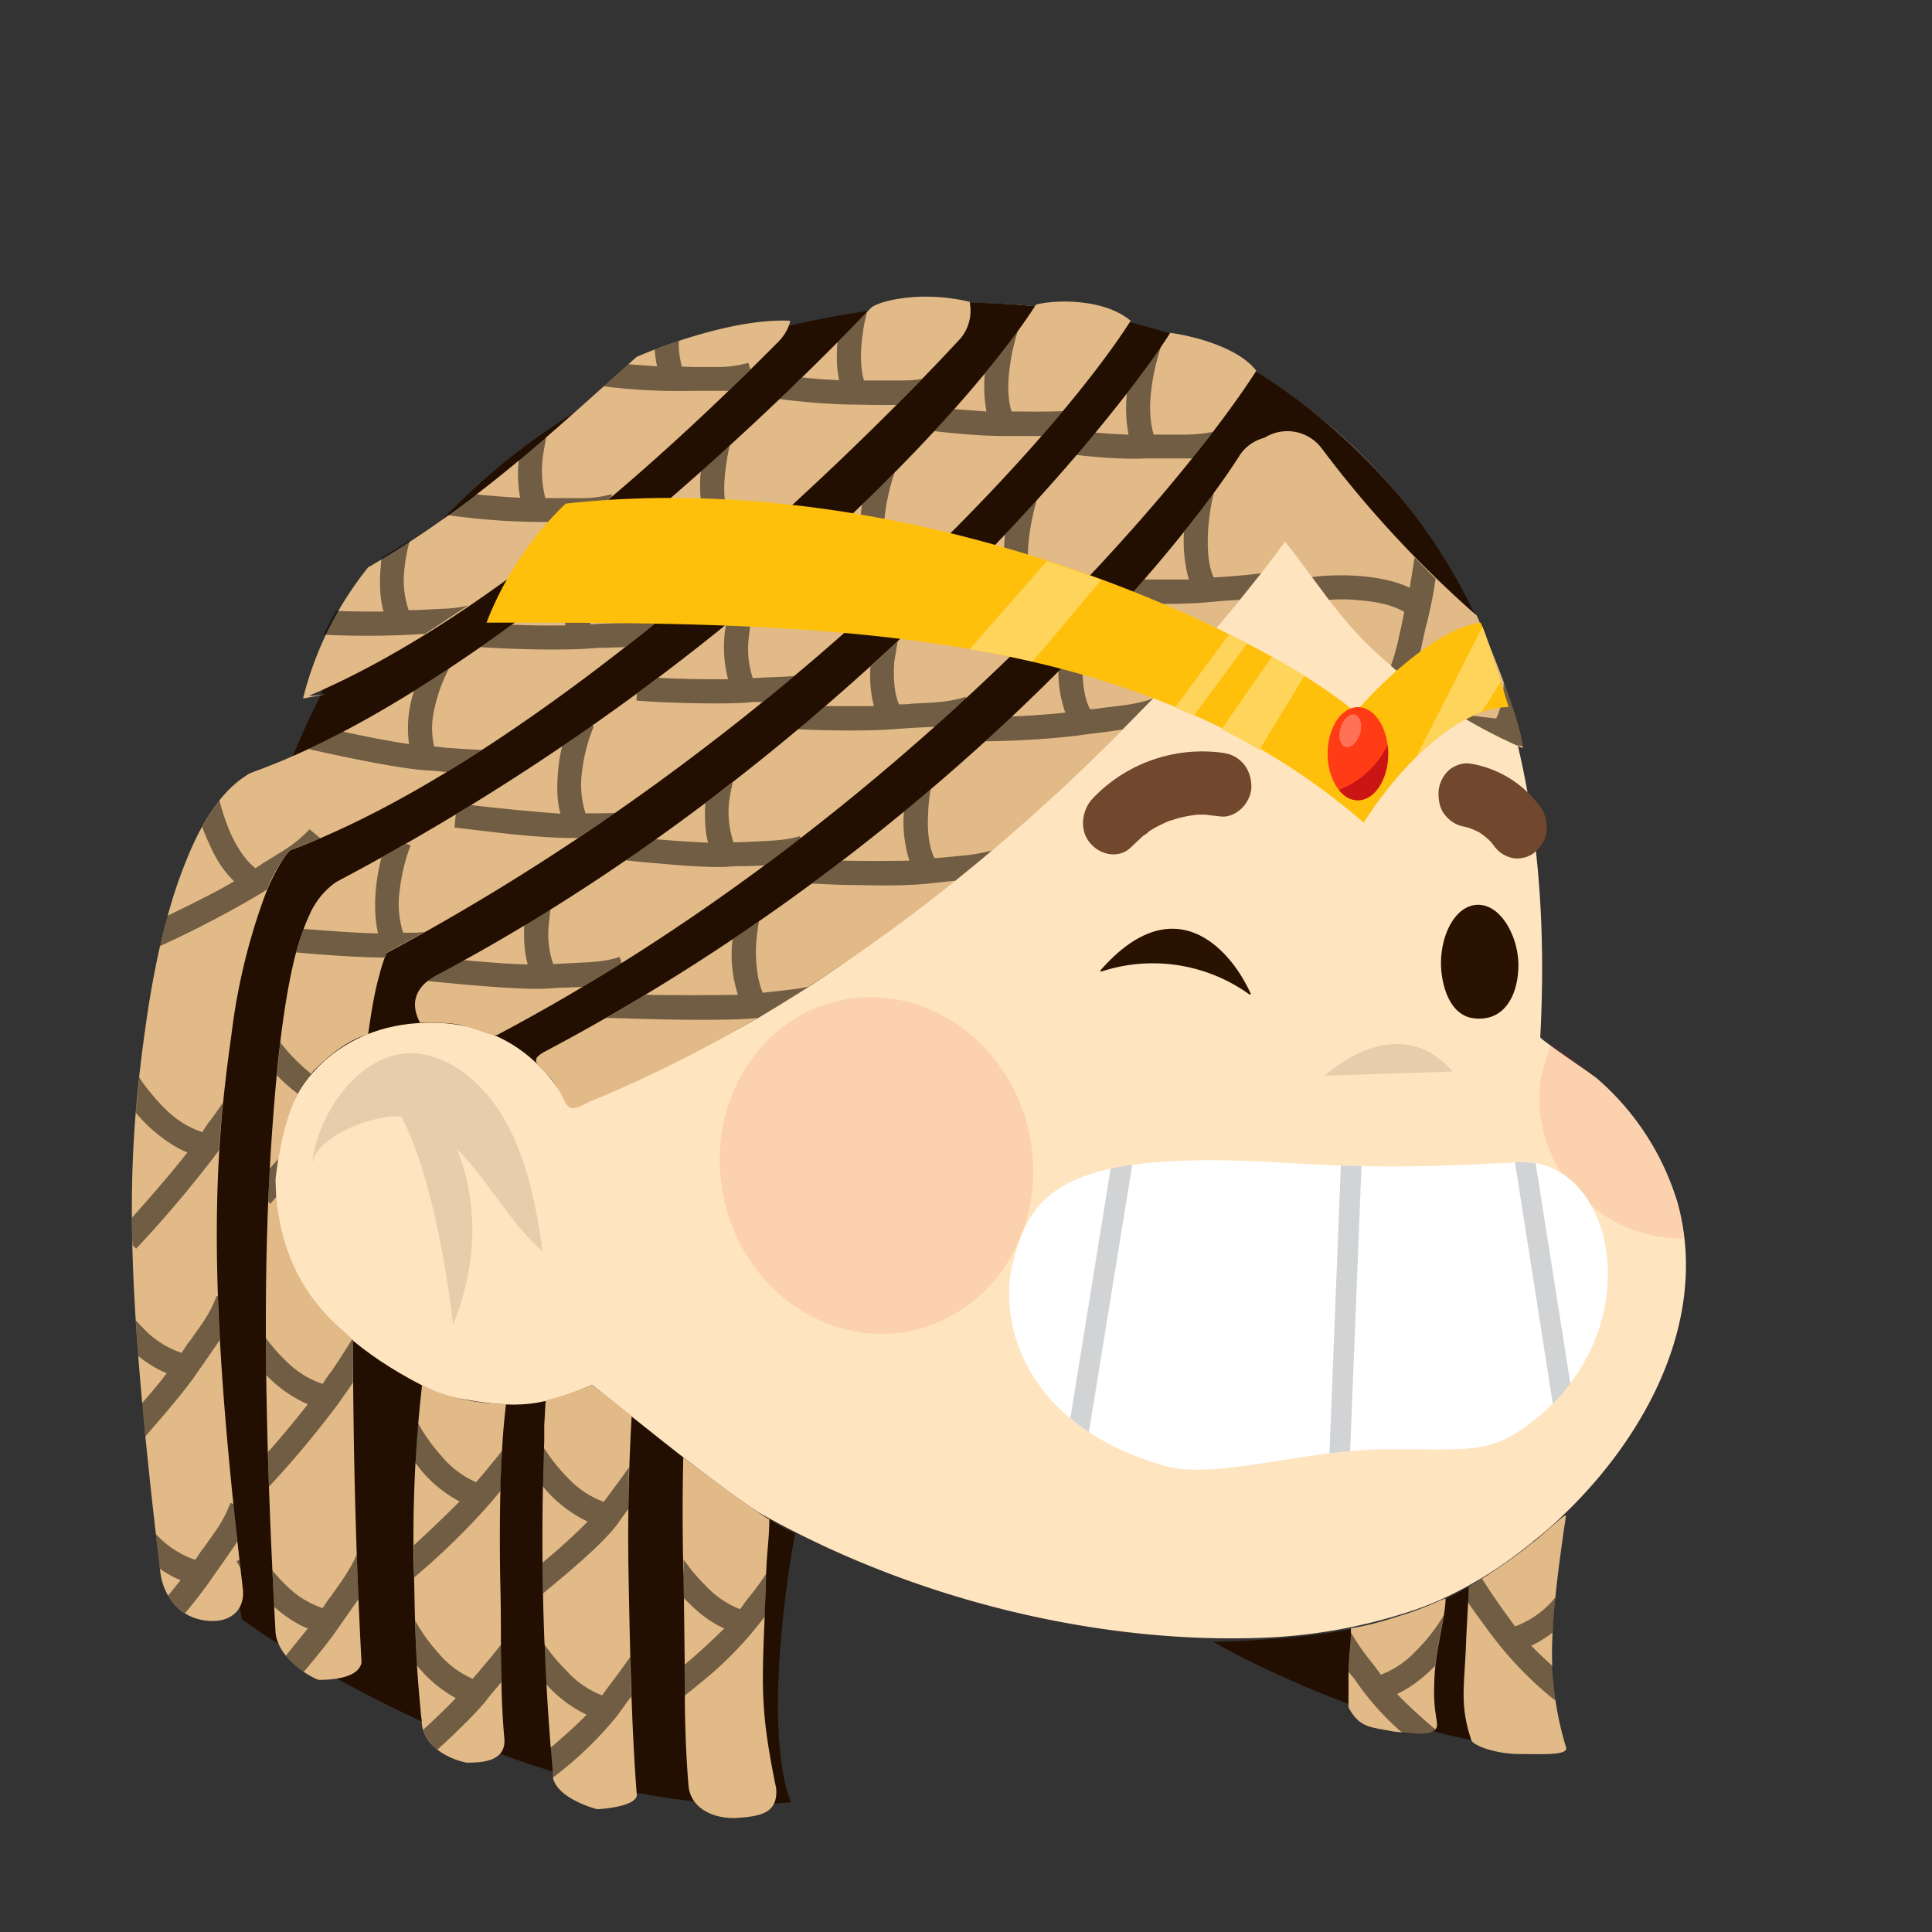 <svg xmlns="http://www.w3.org/2000/svg" viewBox="0 0 480 480" fill="none" shape-rendering="auto"><rect x="0" y="0" width="480" height="480" fill="#333333" stroke="none"/><mask id="viewboxMask"><rect width="480" height="480" rx="0" ry="0" x="0" y="0" fill="#fff" /></mask><g mask="url(#viewboxMask)"><g transform="matrix(.858 0 0 .854 52 47)"><path d="M264 38.6s131.4 20.6 121.4 208.1c0 .7 15.2 10.9 16.4 12a77.1 77.1 0 0 1 23.4 36.3c13.9 51.3-35.7 104.2-75.8 118.2a155 155 0 0 1-46.7 8.3c-103.1 3-239.7-62.7-246.7-191a202.7 202.7 0 0 1 15.1-83.9c0 .1 57.4-142.5 192.9-108Z" fill="#ffe4c0"/><path d="M388.7 248.7a57 57 0 0 0-3.2 10.5 40 40 0 0 0 8.5 30.4 42.3 42.3 0 0 0 33 15.7c-3.2-31.7-29-50.7-38.3-56.6ZM203.5 332c24.4-5.2 39.6-31 33.9-57.5-5.7-26.5-30.2-43.7-54.6-38.5-24.4 5.3-39.5 31-33.8 57.6 5.7 26.5 30.1 43.7 54.5 38.5Z" fill="#DC2400" style="mix-blend-mode:multiply" opacity=".1"/><path opacity=".1" d="M323 257.9s20.9-19.9 37-1.2Z" fill="#000"/><path d="M128.7 356.9C59.3 391.7-3.7 304.4 16.5 255.3c12.9-31.4 50.4-33.8 72.1-5.2a185 185 0 0 1 29.1 59.1" fill="#ffe4c0"/><path opacity=".1" d="M71.5 279c9 9 16.1 22.5 25 30-1.7-12.5-4.3-26-10.4-37.3-6.2-11.6-17.5-21-29-20.3-14.2 1-25.9 17.6-27.4 32.6 1-9 19-15 25.9-14.2 10.8 20.4 15 60.6 15 60.6 9-22.7 5.4-40.7 1-51.5Z" fill="#000"/></g><g transform="matrix(.855 0 0 .855 19 -17)"><path d="M351.7 357.8c35.7 2.3 57.8 0 65 0 30-4.5 42.7 48.4 5 76.2-11.2 8.3-16.7 7-40.7 7-24 0-50 9-64.5 4.9-41.1-11.6-48.3-41.4-44.7-57.8 5-22.1 15.2-34.4 80-30.3Z" fill="#fff"/><path d="m370.1 441.5-6 .7 3.3-83.6 6 .1-3.3 82.8ZM434.1 421.9c-1.5 2-3.2 4-5.1 5.9l-11-70.2c2-.2 4 0 6 .3l10.1 64ZM306.8 358.3 294.2 436c-2-1.3-3.8-2.6-5.4-4l11.7-72.5c2-.5 4-.8 6.3-1.2Z" fill="#D1D3D4"/></g><g transform="matrix(.855 0 0 .855 19 -17)"><path d="M340.9 308.9a48 48 0 0 0-43.1-6.7c-.2 0-.4-.2-.2-.4 21.5-24.5 37.8-6.1 43.6 6.8 0 .2-.2.4-.3.3ZM419 300.3c0 8-3.6 16.5-12.8 15.5-7.8-.8-9.7-11-9.7-16 0-8.7 4.4-17 10.8-17 6.8 0 11.7 9.5 11.7 17.5Z" fill="#2A1200"/><path d="M333.5 238.7a43.9 43.9 0 0 0-38.2 13.2c-3.2 3.4-4 9.3-.7 13 3 3.6 8.6 4.6 12 1l3.2-3c.4-.3 1.3-.8 1.6-1.2l.5-.4a37.7 37.7 0 0 1 6-3c.5 0 1.2-.4 1.7-.5a35.6 35.6 0 0 1 6.3-1.2h2l4.3.5c4.4.7 9-3.6 9.2-8.4.1-5.3-3.2-9.3-8-10ZM425.4 254.4a31.4 31.4 0 0 0-20.2-12.6c-2.1-.4-4.6.4-6.3 1.8a9.5 9.5 0 0 0-3.1 6.2c-.1 2.4.3 5 1.8 6.8a9 9 0 0 0 5.7 3.5l1.2.3c1 .4 2.1.8 3.2 1.4 1.2.8 2.3 1.7 3.3 2.7l1 1.3a8.8 8.8 0 0 0 5.8 3.5c2 .2 4.6-.4 6.2-2 1.7-1.5 3-3.6 3.2-6 .1-2.5-.4-5-1.8-7Z" fill="#71472D"/></g><g transform="matrix(.855 0 0 .857 18 -15)"><path d="M144 337.5C245 304.5 318.5 212 351 167c14 33.6 51.8 58 69 66-8-38-29-76-71-104.5-33.6-22.8-84.2-24.8-104-22.5C19 127.5 27 382 49.3 487c28 20 99 58.6 159.5 53-7.6-19.2-2-61.2 1.2-78-12.4-4.8-47.8-34.3-59-43-16.5 7-23 7-43.5 3-74-34-42-87.5-42-87.5s10-20 37.5-20.5c22-.4 34.2 11.8 41 23.5ZM433.5 525c-6.8-9.6-2.8-53.2 0-68-28 23.5-44.5 35-102 36.5C350 504 396.3 525 433.5 525Z" fill="#220F01"/><path fill-rule="evenodd" clip-rule="evenodd" d="M257.7 116c-18 19.4-49 50-84.4 79-34.5 28.1-74.1 55.6-110 69-1.4 1.4-4 4.9-7.1 12.4a177 177 0 0 0-10 41.1c-5.4 37.7-7 73.8 3.3 160.5.8 6.9-4.5 10.8-12.5 9-6.5-1.5-10.7-7.1-11.5-14-10.5-88-9.9-118.5-4.1-159 2.9-20.3 7-35.7 11.7-47.1 4.4-11 10-19.7 17-24.3l1.2-.8 1.5-.6c32.3-11.6 70-37.3 104.7-65.6 30-24.5 56.7-50.2 74.5-68.8 1.7-1.8 14-5.3 28.7-1.8.8 3.8-.2 8-3 11Zm-52.3.3c-24.6 24.7-80.7 79-136.2 102.7-2.4 1 12.5-1.7-2.2 1a99.2 99.2 0 0 1 18.9-38c31.3-18 54.7-40.3 78-61 8.6-3.8 29.6-11.3 44.7-10.5-.5 2.1-1.6 4.1-3.2 5.8ZM91.3 293.8c113-60.3 193.2-147.3 216.2-183.3-7.6-6.4-21.5-6.2-27.5-4.7-20.5 32-91.6 108.4-202.8 167.1l-.7.4-.7.5a22.7 22.7 0 0 0-7 9.1c-1.5 3.2-2.8 7-4 11.4-2.3 9-4.3 21.6-5.8 38.8-3 34.4-4.4 76 0 157.4.4 6.9 8.5 12.5 12.5 14h.1c2 0 11.4 0 12.4-5-2-37.6-2.4-67.3-2.5-93.5l-2-2c-5.7-4.8-20-17.3-20.5-44.5 2.5-21.2 8-27.9 10.2-30.4l.8-1.1c10-10 15.9-10.5 15.9-10.5 1-7.2 2-12.8 3.2-17 .8-3.2 1.6-5.4 2.2-6.7Zm33 181.6c.2 7.3.2 13.3.2 18.6.1 10.9.2 18.5 1 27.5.6 6.9-7 7-11 7-5-1-12.4-4.6-13-11.5v-.7l-.2-1.4c-1.1-12.3-1.6-17.1-2-39a387 387 0 0 1 2.3-56.9c3.4 2 13 5.5 24.4 5.5-1.7 13.5-2 32.2-1.7 51ZM106.2 300C217.2 241.3 298.4 146.2 319 114c6.2.8 19.8 4.1 25 11-23.1 36.1-106 132-220.5 192.5-.8.4-2.7-.3-5-1.1-2-.7-4.3-1.5-6.5-1.9-4-.7-11-.5-11-.5-3.2-6.1-1-10.8 5.2-14Zm246.1-125.4C323.1 214.7 247 297.5 150 337c-5.5 2.9-5.8 2.3-8-2.3l-1-1.7a20 20 0 0 0-4.1-5c-2.3-2.3-3.6-3.5.3-5.6C247.9 264 318.2 182.2 339 149.8c1.7-2.8 4.4-4.6 7.4-5.4a12.5 12.5 0 0 1 16.7 3.2 319.4 319.4 0 0 0 45 48.4c4.4 10.1 13.3 32 13.3 38.4a152.6 152.6 0 0 1-45.9-30.9c-5.7-5.7-11.1-13-16-19.6-2.6-3.5-5-6.8-7.2-9.4ZM161.6 474.3a607.1 607.1 0 0 1 .9-46.3l-11.5-9a94.2 94.2 0 0 1-13.5 4.5l-.4 7.2v4.4a759.8 759.8 0 0 0 2.4 95.2v1.7c.5 6.9 13 10 13 10s11-.5 11.5-4c-1.4-18-1.9-36.5-2.4-63.8Zm16 .4.3 24c0 13.7.1 24 1.1 36.3.5 6.9 7.6 10 14.5 9.5s11.5-1.6 11-8.5c-4.5-21.7-4.2-29-3.4-48.8l.4-10.2c0-2.9.2-6.6.5-10.3.3-3.2.5-6.3.5-8.7-3.5-2-18-12.5-25-18a679 679 0 0 0 0 32.2l.1 2.5Zm247-10.2c5.2-4.3 9.6-8.6 9.4-7.5l-.6 3.9c-1.2 8.4-3 21.2-3.4 32.3a93 93 0 0 0 4 30.8c.9 2.5-7 2-13.5 2-7 0-13.5-2.5-14-4-3.6-10.6-1.9-16-1.5-29.5l.8-15s10.2-6 18.7-13ZM399 481c0-.5-5 2.5-13.5 5-9 3-14 3.5-14 3.5 0 5.7-.2 3-.7 12.5v10.5c3.3 6 6.2 5.6 13.2 7 7 .7 13 1.5 12.5-2.5s-1.1-5.4-.7-13.7c.4-7.6 3.2-17.6 3.2-22.3Z" fill="#e2ba87"/><path d="m176.2 116.3-7 2.5c.1 1.7.3 3.3.7 4.9l-8.4-.6-3.8 3.4-3.3 3a174.3 174.3 0 0 0 26.2 1.3h10.1a791 791 0 0 0 6.3-6.2l-.6-1.9a34 34 0 0 1-9.8 1.2h-5.9l-3.6-.1c-.6-2.2-1-4.7-.9-7.5ZM156.8 161.3l-.2-.5a34 34 0 0 1-9.7 1.1h-9.5a32.5 32.5 0 0 1-.4-13.9l.7-4-8 6.8c-.4 3.6-.3 7.4.4 11-4.3-.2-9-.6-13-1l-8.2 6a197.7 197.7 0 0 0 32 2l6 .1h.6c3.2-2.5 6.3-5 9.3-7.6ZM115 193c-2 .6-4.7.9-7.7 1l-6 .3-3.6.1a27 27 0 0 1-1.2-12.2c.3-3 .9-5.7 1.5-8l-8.2 5-.2 2.3c-.4 4.2-.4 9 .8 13.3-4.3 0-9.3 0-13.8-.2a107 107 0 0 0-3.6 6.9 249.6 249.6 0 0 0 28.6-.2h.8L115 193ZM99.3 217.7c3.4-2 6.8-4.2 10.2-6.5a43.9 43.9 0 0 0-4.2 11.3 24 24 0 0 0-.2 11.4l3.7.4 6 .4 4.2.2-10.2 6.4h-.6c-2-.3-4-.4-5.8-.5-8.3-.6-24.5-4.1-32.3-5.8l-1.5-.4c3.3-1.5 6.7-3.2 10-5 6.1 1.3 13.4 2.8 19.2 3.6a34.1 34.1 0 0 1 1.5-15.5ZM37.7 257.2c1.6-2.8 3.2-5.4 5-7.7.7 2.8 1.8 6.2 3.3 9.7 2 4.3 4.5 8 7.2 10l3-2h.1l5-3.1a37 37 0 0 0 7.6-6.2l3.1 2.6-8.8 3.5a38 38 0 0 0-6.6 11.3l-1.5 1a307 307 0 0 1-29.7 15.5l2.2-8.8c6-2.9 13.8-6.7 19.4-10-3.2-3-5.6-7-7.3-11-.8-1.6-1.4-3.2-2-4.8ZM18.4 340l1-10.2c1.5 2.4 4.3 6 7.8 9.4a27 27 0 0 0 10.5 6.5l2-3h.1a222.2 222.2 0 0 0 4-5.6c-.5 4.4-.9 9-1.2 13.7l-.4.7a342.3 342.3 0 0 1-23.7 28l-1-1c-.2-2.8-.2-5.5-.2-8 4.6-5.1 11.5-13 16.1-18.9-4-1.6-7.9-4.5-11-7.3a59 59 0 0 1-4-4.2ZM19.1 410.6l-.7-10.3 2.8 2.9a27 27 0 0 0 10.5 6.5l2-3h.1l3.4-4.8a37 37 0 0 0 4.7-8.7l.4.1c0 4 .3 8.3.5 12.7l-3.3 4.8-3.3 4.7c-3.2 4.8-9.6 12.2-15 18.4l-1-9.6c2.6-3 5.2-6 7.2-8.7-3-1.2-5.8-3-8.3-5ZM25.4 472.3l-1.2-10.1 1 1a27 27 0 0 0 10.5 6.5l2-3h.1l3.4-4.8a37 37 0 0 0 4.7-8.7l.9.3 1.1 10.9-.9 1.4-3.5 5-3.3 4.7c-1.8 2.6-4.5 6.1-7.5 9.7-2-1.3-3.7-3-4.9-5.1l3.6-4.5c-2-.8-4.1-2-6-3.3ZM62 497.5l6.4-7.9c-3.6-1.4-7-3.8-9.8-6.3l-.5-10.5c1.2 1.4 2.6 3 4.1 4.4a27 27 0 0 0 10.5 6.5l2-3h.1l3.4-4.8c2-3 3.5-5.5 4.4-7.8l.5 13-2.6 3.7-3.3 4.7c-2.3 3.4-6 8-10 12.7a24.4 24.4 0 0 1-5.2-4.7ZM100.1 500.3c-.2-3.6-.4-7.6-.5-13 1.3 2.5 3.8 6.2 6.8 9.5a27 27 0 0 0 9.9 7.4l2.3-2.7a222.3 222.3 0 0 0 6-7.3v11l-.6.7c-1.3 1.6-2.6 3-3.7 4.5-2.7 3.4-8.4 9-14.2 14.3a11.7 11.7 0 0 1-4.2-5.7c3.6-3.3 7-6.6 9.5-9.2a37.3 37.3 0 0 1-11.3-9.5ZM138.9 524.2c3.9-3.3 7.7-6.7 10.5-9.6a37.5 37.5 0 0 1-11.7-8.8L137 494c1.6 2.4 4 5.3 6.7 8a27 27 0 0 0 10.2 7l2.2-3a219.5 219.5 0 0 0 6-8.2c0 4 .1 7.9.3 11.6l-.7.8-3.4 4.7a106 106 0 0 1-18.8 18l-.1-.9-.1-1.7-.5-6ZM161.7 443l-.2 12c-1 1.4-2 2.6-2.8 3.9-3 4.2-9.4 10-15.2 14.9a723 723 0 0 1-6 5l-.8.7a1471.6 1471.6 0 0 1-.1-9l2.4-2c4-3.4 7.9-7 10.7-9.9a37.5 37.5 0 0 1-13.1-10.3c0-3.9.2-7.6.3-11.2 1.5 2.4 4.1 5.9 7.2 9a27 27 0 0 0 10.3 6.8l2.2-3a219.5 219.5 0 0 0 5.1-7ZM100.4 430c1.3 2.5 3.8 6.3 7 9.8a27 27 0 0 0 9.9 7.4l2.3-2.7 3.8-4.6 1.4-1.8-.4 11.6-3.1 3.7a205.9 205.9 0 0 1-22 21.4l-.1-9.4h.1c4.9-4.5 9.7-9.1 13.2-12.6a37.3 37.3 0 0 1-12.9-11.3l.8-11.6ZM81.3 405.8l.2.2v12.3l-1 1.5-3.3 4.7a285.2 285.2 0 0 1-20.1 24l-.3-10c4-4.5 8.3-9.7 11.6-13.9a37.2 37.2 0 0 1-12.1-8.5l-.1-10.7a53 53 0 0 0 6 6.8 27 27 0 0 0 10.5 6.5l2-3h.1a222.2 222.2 0 0 0 6.5-10ZM148.3 303.6l-4.6.2c-2.1 0-4 .2-5.9.3-5 .3-15-.4-24.2-1.2l-10.5-1a18 18 0 0 1 3-2l7.6-4h.5c6.6.6 13.2 1.1 18.1 1.2-1-3.6-1.2-7.7-1-11.4l7.6-4.6-.4 3.6a27 27 0 0 0 1.2 12.3l3.6-.2 6-.3c3.9-.2 7.2-.7 9.7-1.6l.6 1.8-11.3 6.9ZM191.8 289.8l7.7-5.2a53 53 0 0 0-.9 8.5c0 4.7.6 9 2 12.2l3.7-.4 6-.7 3.5-.6-14.6 9c-5 .6-15 .6-24 .5a1061 1061 0 0 1-15.8-.4l-4.3-.1a610 610 0 0 0 11.4-6.7 918 918 0 0 0 26.9 0 37.3 37.3 0 0 1-1.6-16ZM256.6 272.8l-1.7.2-5.8.6c-5 .6-12.8.7-19.9.5-4.9 0-9.6-.2-13-.4h-1.4l8.9-6.7a502.9 502.9 0 0 0 19.5 0 37.3 37.3 0 0 1-1.6-14.2l7.8-6.5a53 53 0 0 0-.8 8c-.2 4.6.4 9 1.9 12l3.6-.3 6-.6c2.6-.3 5-.8 7-1.3-3.4 3-7 5.8-10.5 8.7ZM314 220l-8.9 9-4.9.7-5.7.7c-8.4 1.3-22.3 2-29.3 2l7.8-7.2c5-.2 10.7-.6 15.5-1.1a36 36 0 0 1-2-12l7.5-7.6-.5 6.6c0 4.7.6 9 2.2 12 1.2 0 2.4-.2 3.7-.4l5.9-.7c3.4-.5 6.4-1.1 8.6-2ZM345.4 183.7l-6.2 7.7-3.6.2-5.8.5c-7.8.7-18 .5-24.4.2l6-6.8h13a41.5 41.5 0 0 1-1.4-13.8c3.2-4 6.1-7.9 8.7-11.4a63 63 0 0 0-1.7 10.9c-.3 5.2 0 10.1 1.6 13.7l3.5-.2 6-.5 4.3-.5ZM365.1 191.4l-4.9-6.6c3.7-.5 8.8-.7 14-.3 4.7.4 10 1.3 14.4 3.4l1.4-8.8a299 299 0 0 0 6.1 6.2 122.1 122.1 0 0 1-3 14.6l-1.3 6c-.8 3.1-1.7 6.4-3 9.2-2-1.5-3.9-3-5.7-4.6.7-1.8 1.3-4 1.9-6.3l1.3-5.8.7-3.5c-3.3-2-8.1-3-13.3-3.4-3-.3-6-.3-8.6-.1ZM419.7 233.6c-6-2.7-11.9-5.8-17.6-9.3l2 .3 6 .8 3.6.4c1.4-2.7 2.1-6.5 2.2-10.6 2.9 7.6 5.3 15 5.5 18.6l-1.7-.2ZM211.6 260.5l-10.5 7.9-5.1.2c-2 0-4 0-5.8.2-5 .2-12.9-.3-20-1-3.3-.2-6.7-.6-9.5-.9l8.8-6.1a392.6 392.6 0 0 0 15.2 1c-1-3.7-1-7.8-.8-11.5l8-6a52 52 0 0 0-1 5 27 27 0 0 0 1.2 12.4l3.6-.1 6-.3c3.9-.2 7.2-.6 9.7-1.4l.2.6ZM259.7 220l-9.1 8.2h-.2l-6.1.3-5.8.4c-7.8.6-20.3.4-27.7 0l8-6.7h14.1c-1-3.7-1.3-7.8-1-11.5a717 717 0 0 0 7.9-7.3l-1 6c-.3 4.8 0 9.2 1.4 12.3 1.2 0 2.5 0 3.7-.2l6-.3c3.8-.3 7.2-.8 9.6-1.7l.2.4ZM294.5 185.6a681 681 0 0 1-7.2 7.5h-10.9a191 191 0 0 1-24.3-1.4l6.4-6.4c4 .4 8.7.7 13 .8-1-4.4-1-9.2-.5-13.7a654 654 0 0 0 9.2-9.9c-.8 2.8-1.6 6.2-2.1 9.8-.7 5.2-.7 10.1.6 13.8h9.5c2.3 0 4.4-.2 6.3-.5ZM331.4 142.7l-6 7.7H312c-6.3.3-14.2-.3-20.3-1l5.5-6.5c3.2.3 6.5.5 9.7.6-.8-3.9-.9-8-.5-12 4-5.2 7.4-9.9 10-13.8-1 3-2.2 7.3-2.8 12-.7 5.1-.6 10 .6 13.8h9.5c2.9-.1 5.4-.3 7.6-.8ZM274.7 113.4c-.8 2.7-1.7 6-2.2 9.6-.8 5.2-.8 10.1.4 13.8h3.5a204.8 204.8 0 0 0 11.4-.1c-2 2.3-4 4.8-6.2 7.2h-11c-6.3 0-14-.7-20.2-1.4l5.8-6.4 9.4.7c-.7-3.6-.8-7.4-.5-11 3.7-4.5 7-8.7 9.6-12.4ZM230.9 108c-.5 1.9-1 3.9-1.2 6-.8 5.1-.8 10 .3 13.8h9.6c2.7 0 5.2 0 7.3-.5l-7.4 7.6h-6l-5.8-.1c-7 0-15.9-.8-22.3-1.6l6.6-6.3c3.5.4 7.2.7 10.8.8-.8-3.5-.8-7.3-.5-11l8.6-8.7ZM182.6 154.1l8.4-7.5a62 62 0 0 0-1 5.4c-.8 5.2-.9 10.2.3 13.8h3.6c2 .1 4 .2 6 .1 2.9 0 5.5-.2 7.7-.6L199 173l-5.3-.1H188c-8 0-18.5-1-25-2l7.4-6.1c4 .4 8.5.8 12.7 1a39 39 0 0 1-.5-11.7ZM142.3 187.6l7.8-6.1-.7 4.7a27 27 0 0 0 1.2 12.3l3.7-.2 6-.2c3.8-.3 7.2-.7 9.6-1.6l.3 1-9.6 7.6-6 .2c-2 0-4 .2-5.8.3-8.8.5-23.6 0-30.3-.5l9.2-6.5c5 .2 10.7.3 15.6.2-1-3.6-1.2-7.5-1-11.2ZM229.4 163.8l9.5-9.3a63 63 0 0 0-2.6 10.7c-.8 5.1-.8 10 .4 13.8h3.5a204.8 204.8 0 0 0 7.8 0l-7.3 7h-6.3c-9 0-20.8-1.3-26.9-2.2l7-6.1c4.5.5 10 1 15 1.2-1-4.8-.8-10-.1-14.8v-.3ZM190 198.6l8.7-7.3c-.9 2.7-1.7 6.5-2.1 10.5a27 27 0 0 0 1.1 12.3l3.7-.2a221.8 221.8 0 0 0 8.3-.4l-9.1 7.5c-1.6 0-3.2 0-4.7.2-9.7.6-26.7-.1-32-.6l.1-2 6.2-4.6c5.7.3 13.7.5 20.3.4a37 37 0 0 1-.6-15.8ZM142.3 233.8l8.7-6 .5.3a47.5 47.5 0 0 0-3.4 13 27 27 0 0 0 1 12.2h3.6l5-.1-10.7 7.2c-5 .2-12.8-.4-19.8-1.1l-12.9-1.5-3.3-.4.4-3.8 4.4-2.7a664.2 664.2 0 0 0 26 2.5c-1.2-4.3-1-9-.6-13.2.2-2.2.6-4.3 1.1-6.4ZM89.8 266.1l7.2-4 1.3.5c-1.1 2.5-2.6 7.6-3.2 13a27 27 0 0 0 1 12.3h3.7l2.5-.2-11 6-.6 1.4c-7.4 0-18.2-.8-25.7-1.5l2.1-6.8c6.7.5 15.3 1.2 21.7 1.3-1-4.3-1-9-.6-13.2a60 60 0 0 1 1.6-8.8ZM60.4 319.7a53 53 0 0 0 9 9.1l-.2.3c-.8 1-2.2 2.6-3.7 5.5a47.8 47.8 0 0 1-6.1-5.4l1-9.5ZM56.9 366l.4-9.7 2.5-2.8a127 127 0 0 0-.8 6l.2 5-1.7 2-.6-.6ZM48.5 469.7l.3 2.4-1.1-2 .8-.4ZM177.6 469.6v5.1l.1 6.2 1.2 1.1c2.9 3 6.5 5.8 10.5 7.6-3 3-6.8 6.5-10.8 9.9l-.7.6v9l5.3-4.3a106 106 0 0 0 18-18.7 1682.4 1682.4 0 0 0 .4-12.4 75.6 75.6 0 0 1-5.4 7.3l-2.2 3a27 27 0 0 1-10.2-7 52.7 52.7 0 0 1-6.2-7.4ZM409.6 475.2A222 222 0 0 0 417 486l2.2 3a27 27 0 0 0 11.7-8.4l-.8 10.2c-2 1.5-4 2.8-6.2 3.8 1.7 1.8 3.9 3.8 6.2 5.9.1 3.6.4 7 .9 10l-1-.7a106 106 0 0 1-18.6-19.6l-3.6-4.9-2.3-3.3.3-4.5 3.8-2.3ZM398.5 485.7l-.9 4.8c-.6 3.2-1.2 6.6-1.6 9.9l-.6.6c-3 3-6.6 5.8-10.5 7.6 2.9 3 6.7 6.5 10.7 9.9.2 0 .3.2.5.4-1.3 1.5-5 1.3-9.6 1a78.3 78.3 0 0 1-14-15.7l-1.7-2v-.2l.5-7.3c.1-1.2.2-1.9.2-4a61.6 61.6 0 0 0 6.5 9.3l2.2 3a27 27 0 0 0 10.3-7c3.8-3.7 6.7-8 8-10.3Z" fill="#000" fill-opacity=".5"/></g><g transform="matrix(.855 0 0 .857 14 -12)"><path d="M148 160c101.9-11.2 203 37.8 229.5 60.5 9.6-11.2 25.4-24.7 36.4-26 2.6 6 7 21 8.1 24.5-16 0-33.5 19.8-42.1 33.5-66.9-58-160.1-58-254.9-58a95.8 95.8 0 0 1 23-34.5Z" fill="#FFC00C"/><path d="M283.7 205.8c-6-1.4-12.2-2.6-18.3-3.6l22.4-25.5c5.4 1.7 10.7 3.5 15.8 5.4l-19.9 23.7ZM330.5 221.5a224 224 0 0 0-5.4-2.4l15.7-21.2 5.2 2.7-15.5 20.9ZM349.6 231.4c-3.7-2.2-7.4-4.2-11-6l14.6-21c3.4 2 6.6 3.8 9.4 5.6l-13 21.4ZM414.2 220.4a54.5 54.5 0 0 0-19 13l19.2-37.7c1.6 4 3.7 10.7 5.3 16l-5.5 8.7Z" fill="#FFD45B"/><ellipse cx="378.2" cy="232.5" rx="8.8" ry="13.5" fill="#FF3C15"/><path d="M378.2 246c4.8 0 8.8-6 8.8-13.5 0-.8 0-1.7-.2-2.5a26.2 26.2 0 0 1-14.1 13c1.5 2 3.4 3 5.5 3Z" fill="#CB1414"/><path d="M374.5 230.5c1.5.6 3.4-1 4.3-3.7.8-2.5.2-5-1.3-5.6-1.6-.5-3.5 1.1-4.3 3.7-.8 2.5-.3 5 1.3 5.6Z" fill="#FF7256"/></g></g></svg>